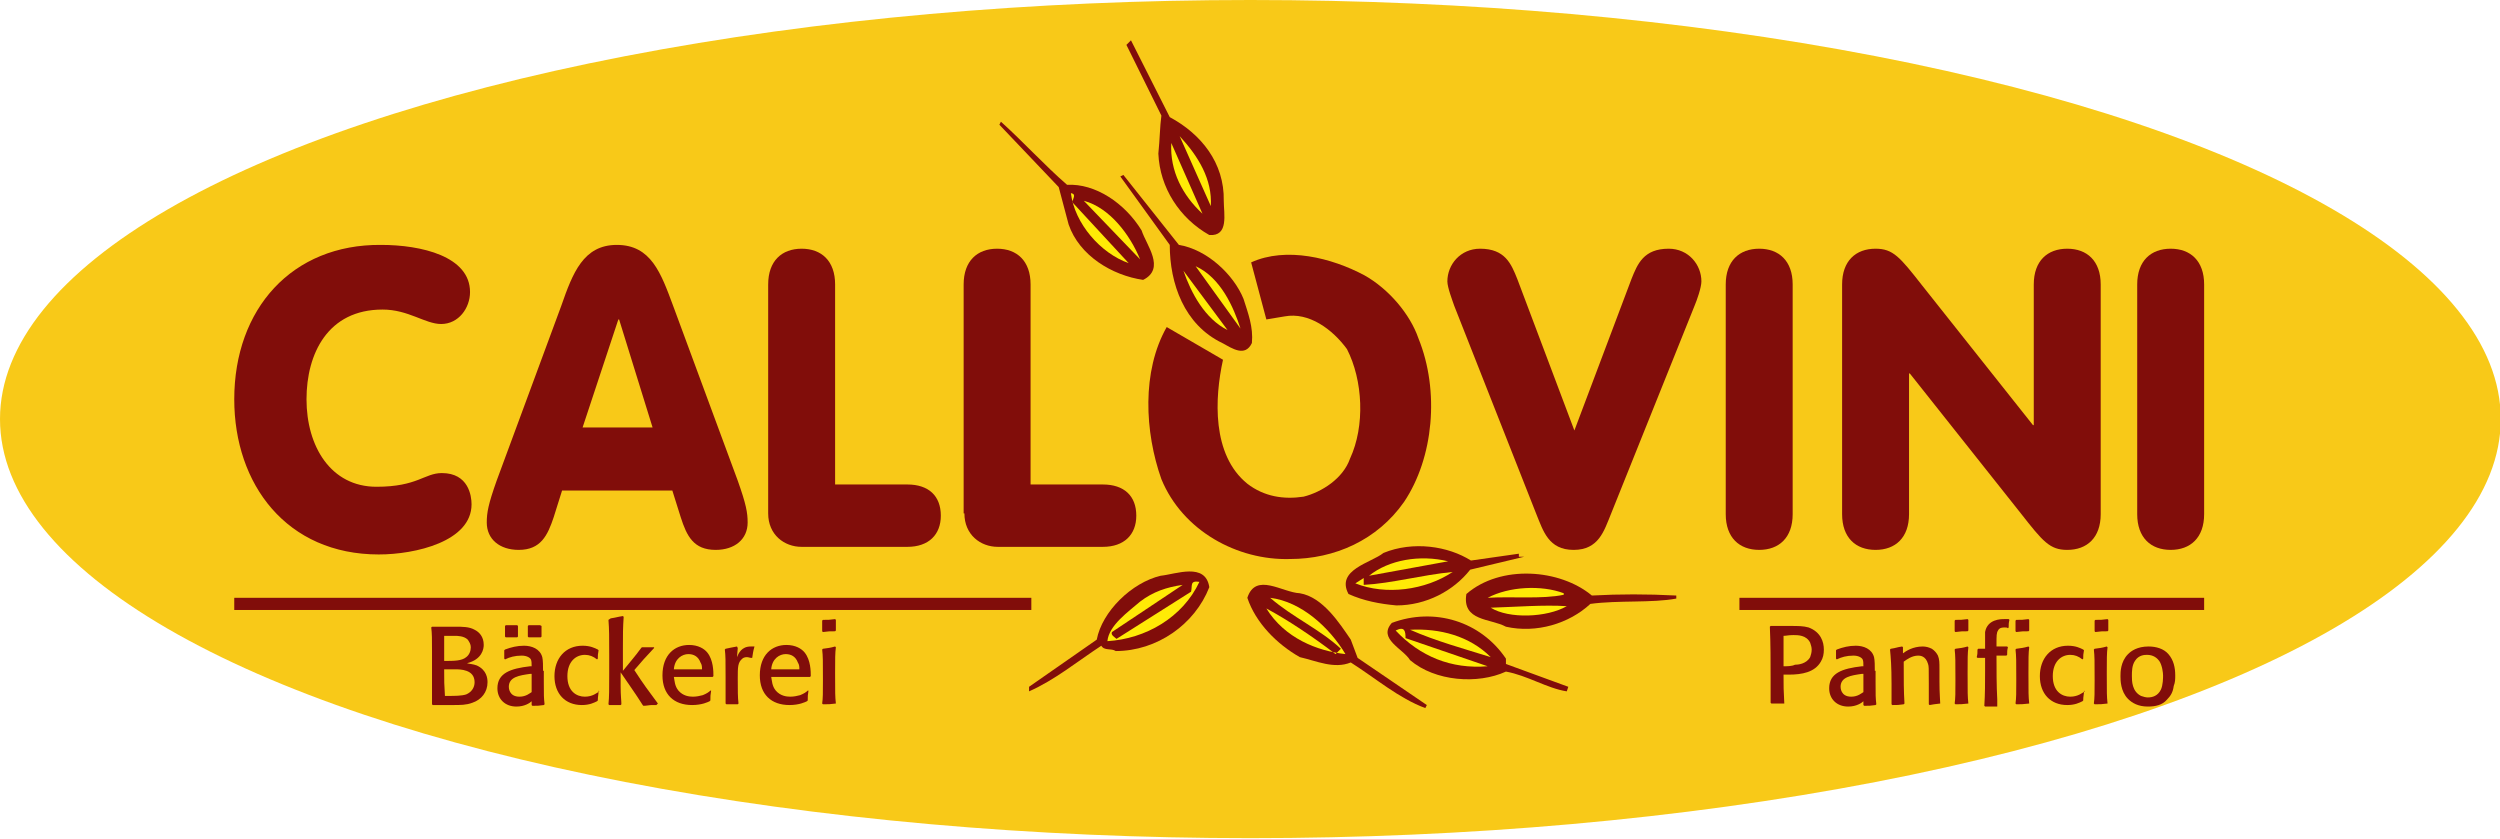 <?xml version="1.0" encoding="utf-8"?>
<!-- Generator: Adobe Illustrator 18.1.1, SVG Export Plug-In . SVG Version: 6.00 Build 0)  -->
<svg version="1.1" xmlns="http://www.w3.org/2000/svg" xmlns:xlink="http://www.w3.org/1999/xlink" x="0px" y="0px" width="328.7px"
	 height="110.3px" viewBox="0 0 328.7 110.3" enable-background="new 0 0 328.7 110.3" xml:space="preserve">
<g id="Hintergrund">
</g>
<g id="Hilfslinien_anzeigen">
</g>
<g id="Vordergrund">
	<ellipse fill="#F8C918" cx="164.4" cy="55.1" rx="164.4" ry="55.1"/>
	<path fill="#F8C918" d="M-693.1-1468.7"/>
	<path fill-rule="evenodd" clip-rule="evenodd" fill="#810D0A" d="M186.5,44.5c2.8,6.9,2,15.7-1.9,21.5c-3.5,5-9.1,7.5-15,7.5
		c-6.9,0.2-14.1-3.7-16.9-10.5c-2.2-6.2-2.6-14.2,0.7-20l7.4,4.3c-1.1,5-1.5,12.5,3.2,16.3c2.2,1.7,4.8,2.1,7.4,1.7
		c2.4-0.6,5.2-2.4,6.1-5c2-4.3,1.7-10.3-0.4-14.4c-1.9-2.6-5-4.9-8.2-4.3l-2.4,0.4l-2-7.5c4.6-2.1,10.6-0.6,14.9,1.7
		C182.6,38,185.4,41.3,186.5,44.5z"/>
	<g>
		<path fill-rule="evenodd" clip-rule="evenodd" fill="#810D0A" d="M30.8,52.5c0,11.2,6.9,20.4,19,20.4c4.8,0,12.2-1.7,12.2-6.6
			c0-1.1-0.4-4.1-3.9-4.1c-2.3,0-3.2,1.8-8.6,1.8c-6,0-9.2-5.3-9.2-11.5c0-6,2.8-11.8,10-11.8c3.4,0,5.6,1.9,7.7,1.9
			c2.3,0,3.8-2.1,3.8-4.2c0-4.7-6.4-6.2-11.7-6.2C38.4,32.1,30.8,40.6,30.8,52.5z"/>
		<path fill-rule="evenodd" clip-rule="evenodd" fill="#810D0A" d="M65.3,63.2c-1.1,3.1-1.3,4.2-1.3,5.5c0,2.2,1.7,3.6,4.2,3.6
			c2.9,0,3.8-1.9,4.6-4.3l1.1-3.5h14.5l1.1,3.5c0.8,2.5,1.7,4.3,4.6,4.3c2.5,0,4.2-1.4,4.2-3.6c0-1.3-0.2-2.4-1.3-5.5l-8.5-23
			c-1.6-4.3-2.9-8-7.4-8c-4.4,0-5.8,3.7-7.3,8L65.3,63.2z M85.8,56.2h-9.2L81.3,42h0.1L85.8,56.2z"/>
		<path fill-rule="evenodd" clip-rule="evenodd" fill="#810D0A" d="M101,67.5c0,2.8,2.1,4.4,4.4,4.4h13.9c2.8,0,4.4-1.6,4.4-4.1
			c0-2.6-1.6-4.1-4.4-4.1h-9.5V37.4c0-3.1-1.8-4.7-4.4-4.7c-2.6,0-4.4,1.6-4.4,4.7V67.5z"/>
		<path fill-rule="evenodd" clip-rule="evenodd" fill="#810D0A" d="M126.8,67.5c0,2.8,2.1,4.4,4.4,4.4H145c2.8,0,4.4-1.6,4.4-4.1
			c0-2.6-1.6-4.1-4.4-4.1h-9.5V37.4c0-3.1-1.8-4.7-4.4-4.7c-2.6,0-4.4,1.6-4.4,4.7V67.5z"/>
	</g>
	<g>
		<path fill-rule="evenodd" clip-rule="evenodd" fill="#810D0A" d="M207,56.6l-7.5-19.9c-0.8-2-1.6-4-4.9-4c-2.6,0-4.3,2.1-4.3,4.3
			c0,0.8,0.7,2.6,0.9,3.2L202,67.6c0.9,2.2,1.6,4.7,4.9,4.7c3.3,0,4-2.5,4.9-4.7l11-27.4c0.3-0.7,0.9-2.4,0.9-3.2
			c0-2.2-1.7-4.3-4.3-4.3c-3.3,0-4.1,2-4.9,4L207,56.6z"/>
		<path fill-rule="evenodd" clip-rule="evenodd" fill="#810D0A" d="M235.7,37.4c0-3.1-1.8-4.7-4.4-4.7c-2.6,0-4.4,1.6-4.4,4.7v30.2
			c0,3.1,1.8,4.7,4.4,4.7c2.6,0,4.4-1.6,4.4-4.7V37.4z"/>
		<path fill-rule="evenodd" clip-rule="evenodd" fill="#810D0A" d="M242.2,67.6c0,3.1,1.8,4.7,4.4,4.7c2.6,0,4.4-1.6,4.4-4.7V49.1
			h0.1l14.6,18.4c2.9,3.7,3.8,4.8,6.1,4.8c2.6,0,4.4-1.6,4.4-4.7V37.4c0-3.1-1.8-4.7-4.4-4.7c-2.6,0-4.4,1.6-4.4,4.7v18.5h-0.1
			l-14.6-18.4c-2.9-3.7-3.8-4.8-6.1-4.8c-2.6,0-4.4,1.6-4.4,4.7V67.6z"/>
		<path fill-rule="evenodd" clip-rule="evenodd" fill="#810D0A" d="M289.8,37.4c0-3.1-1.8-4.7-4.4-4.7c-2.6,0-4.4,1.6-4.4,4.7v30.2
			c0,3.1,1.8,4.7,4.4,4.7c2.6,0,4.4-1.6,4.4-4.7V37.4z"/>
	</g>
	<g>
		<path fill-rule="evenodd" clip-rule="evenodd" fill="#810D0A" d="M140.3,24.3c3.7-0.2,7.6,2.4,9.8,6c0.6,1.9,3.2,5,0.2,6.5
			c-4.1-0.6-8.4-3.2-9.8-7.3l-1.3-4.9l-7.8-8.2l0.2-0.4C134.5,18.6,137.3,21.7,140.3,24.3z"/>
		<path fill-rule="evenodd" clip-rule="evenodd" fill="#FFEA06" d="M149.9,34.1l-7.4-7.7C145.9,27.3,148.6,30.9,149.9,34.1z"/>
		<path fill-rule="evenodd" clip-rule="evenodd" fill="#FFEA06" d="M141,26.6l7.4,8c-3.7-1.3-7.1-5.2-7.6-9.2
			C141.6,25.5,141,26.2,141,26.6z"/>
	</g>
	<g>
		<path fill-rule="evenodd" clip-rule="evenodd" fill="#810D0A" d="M153.8,15.4c4.1,2.2,7.2,6,7.1,11c0,1.7,0.7,4.7-1.9,4.5
			c-3.9-2.2-6.5-6.2-6.7-10.7c0.2-1.9,0.2-3.6,0.4-5l-4.6-9.3l0.6-0.6L153.8,15.4z"/>
		<path fill-rule="evenodd" clip-rule="evenodd" fill="#FFEA06" d="M158.1,28.1c-2.6-2.4-4.3-5.6-4.1-9.3L158.1,28.1z"/>
		<path fill-rule="evenodd" clip-rule="evenodd" fill="#FFEA06" d="M159.2,27.1l-4.1-9.2C157.6,20.6,159.4,23.6,159.2,27.1z"/>
	</g>
	<g>
		<path fill-rule="evenodd" clip-rule="evenodd" fill="#810D0A" d="M155,32.2c3.7,0.6,7.2,3.9,8.5,7.1c0.6,1.9,1.3,3.7,1.1,5.8
			c-0.9,1.9-2.6,0.7-3.9,0c-5-2.4-6.9-7.8-6.9-12.9l-6.5-9l0.4-0.2L155,32.2z"/>
		<path fill-rule="evenodd" clip-rule="evenodd" fill="#FFEA06" d="M161.4,43.4c-3-1.5-4.8-4.9-5.8-7.8L161.4,43.4z"/>
		<path fill-rule="evenodd" clip-rule="evenodd" fill="#FFEA06" d="M163.1,43.2l-5.9-8.2C160.5,36.5,162.2,40.4,163.1,43.2z"/>
	</g>
	<g>
		<path fill-rule="evenodd" clip-rule="evenodd" fill="#810D0A" d="M159,77.2c-1.9,4.9-6.9,8.4-12.3,8.4c-0.6-0.4-1.5,0-1.9-0.7
			c-3.2,2.1-6.1,4.5-9.5,6v-0.6l8.9-6.2c0.7-3.7,4.6-7.5,8.4-8.4C154.6,75.5,158.5,73.9,159,77.2z"/>
		<path fill-rule="evenodd" clip-rule="evenodd" fill="#FFEA06" d="M157.7,76.5c-2.2,4.7-7.1,7.5-12.1,7.8c0.2-2.1,2.8-3.9,4.3-5.2
			c1.7-1.3,3.5-1.9,5.6-2.2l-9.3,6.2c-0.2,0.4,0.4,0.7,0.6,0.9l9.8-6.2C156.8,77,156.4,76.3,157.7,76.5z"/>
	</g>
	<g>
		<path fill-rule="evenodd" clip-rule="evenodd" fill="#810D0A" d="M177.6,84.1l0.9,2.4l9.1,6.2l-0.2,0.4c-3.5-1.3-6.5-3.9-9.8-6
			c-2.2,0.9-4.5-0.2-6.7-0.7c-3-1.7-5.8-4.5-6.9-7.8c1.1-3.4,4.6-0.7,6.9-0.6C173.9,78.5,176.1,81.9,177.6,84.1z"/>
		<path fill-rule="evenodd" clip-rule="evenodd" fill="#FFEA06" d="M176.9,86c-3.7-0.4-8-2.1-10.4-6c2.8,1.5,6.1,3.7,9.1,6l0.7-0.7
			c-2.8-2.6-6.3-4.1-9.3-6.7C171.1,79.1,174.8,82.5,176.9,86z"/>
	</g>
	<g>
		<path fill-rule="evenodd" clip-rule="evenodd" fill="#810D0A" d="M209.3,78.3c3.7-0.2,7.2-0.2,11.1,0v0.4
			c-3.2,0.6-7.6,0.2-11.3,0.7c-2.8,2.6-7.1,3.9-11.1,3c-2-1.1-5.8-0.7-5.2-4.3C197.3,74.2,205.1,74.8,209.3,78.3z"/>
		<path fill-rule="evenodd" clip-rule="evenodd" fill="#FFEA06" d="M206,79.7c-2.6,1.5-7.6,1.7-10,0.2C199.3,79.8,203,79.5,206,79.7
			z"/>
		<path fill-rule="evenodd" clip-rule="evenodd" fill="#FFEA06" d="M205.6,78.2c-2.8,0.6-6.9,0.2-10,0.4c2.8-1.5,7.1-1.7,10-0.6
			V78.2z"/>
	</g>
	<g>
		<path fill-rule="evenodd" clip-rule="evenodd" fill="#810D0A" d="M193.4,73.7l6.3-0.9v0.4h0.7l-7.1,1.7c-2.2,2.8-5.8,4.7-9.7,4.7
			c-2.2-0.2-4.3-0.6-6.3-1.5c-1.7-3.2,3-4.1,4.6-5.4C185.8,71.1,190.4,71.8,193.4,73.7z"/>
		<path fill-rule="evenodd" clip-rule="evenodd" fill="#FFEA06" d="M178.2,76.7l1.1-0.7v0.9c3.7-0.2,7.6-1.3,11.7-1.7
			C187.4,77.6,182.2,78.3,178.2,76.7z"/>
		<path fill-rule="evenodd" clip-rule="evenodd" fill="#FFEA06" d="M180,75.7c2.6-2.1,6.7-2.8,10.4-1.9L180,75.7z"/>
		<g>
			<path fill-rule="evenodd" clip-rule="evenodd" fill="#810D0A" d="M198,86.6v0.7l8.2,3l-0.2,0.6c-2.6-0.4-5.2-2.1-8-2.6
				c-3.7,1.7-9.3,1.3-12.6-1.5c-0.9-1.5-4.3-2.8-2.4-4.9C188.6,79.8,194.7,81.7,198,86.6z"/>
			<path fill-rule="evenodd" clip-rule="evenodd" fill="#FFEA06" d="M184.8,83.9l10.8,3.7c-4.8,0.4-8.9-1.3-12.1-4.7
				C184.7,82.3,184.8,83,184.8,83.9z"/>
			<path fill-rule="evenodd" clip-rule="evenodd" fill="#FFEA06" d="M196,86.4c-3.5-1.1-7.2-2.1-10.6-3.6
				C189.3,82.6,193.2,83.6,196,86.4z"/>
		</g>
	</g>
	<g>
		<rect x="30.8" y="78.6" fill-rule="evenodd" clip-rule="evenodd" fill="#810D0A" width="104.8" height="1.6"/>
	</g>
	<g>
		<rect x="228.7" y="78.6" fill-rule="evenodd" clip-rule="evenodd" fill="#810D0A" width="61.1" height="1.6"/>
	</g>
	<g>
		<path fill-rule="evenodd" clip-rule="evenodd" fill="#810D0A" d="M59.4,92.7c1.2,0,1.9,0,2.7-0.3c1.2-0.4,2-1.4,2-2.7
			c0-0.5-0.1-1.6-1.4-2.2c-0.5-0.2-1-0.2-1.3-0.3c2-0.5,2.2-1.9,2.2-2.4c0-1.1-0.6-1.7-1.2-2c-0.7-0.4-1.6-0.4-2.5-0.4
			c-0.4,0-0.8,0-1.1,0l-2,0l-0.1,0.1c0.1,0.8,0.1,1.5,0.1,3.1c0,0.7,0,3.7,0,4.3c0,1.3,0,2,0,2.7l0.1,0.1L59.4,92.7z M58.8,88
			c0.8,0,0.9,0,1,0c0.7,0,2.6,0,2.6,1.7c0,0.7-0.4,1.3-1.1,1.6c-0.6,0.2-1.5,0.2-2.5,0.2h-0.3c-0.1-1.6-0.1-1.8-0.1-3.5L58.8,88z
			 M58.4,83.6c0.5,0,0.9,0,1.4,0c0.3,0,1.2,0,1.7,0.5c0.2,0.3,0.4,0.6,0.4,1c0,0.5-0.2,1-0.6,1.3c-0.6,0.5-1.6,0.5-2.9,0.5V83.6z"/>
		<path fill-rule="evenodd" clip-rule="evenodd" fill="#810D0A" d="M71,82.2c-0.7,0-0.9,0-1.5,0l-0.1,0.1c0,0.6,0,0.8,0,1.4l0.1,0.1
			c0.7,0,0.9,0,1.6,0l0.1-0.1c0-0.7,0-0.9,0-1.4L71,82.2z M68,82.2c-0.7,0-0.8,0-1.5,0l-0.1,0.1c0,0.6,0,0.8,0,1.4l0.1,0.1
			c0.7,0,0.8,0,1.5,0l0.1-0.1c0-0.5,0-0.7,0-1.4L68,82.2z M71.4,88.2c0-0.6,0-1.4-0.1-1.8c-0.3-1.1-1.4-1.5-2.4-1.5
			c-0.9,0-1.7,0.2-2.5,0.5l-0.1,0.1c0,0.3,0,0.4,0,1.1l0.1,0.1c0.6-0.3,1.3-0.5,2.2-0.5c0.7,0,1.1,0.3,1.2,0.5
			c0.1,0.2,0.1,0.5,0.1,0.9l-0.2,0c-2.6,0.3-4.3,0.9-4.3,2.9c0,1.4,1,2.4,2.5,2.4c1.1,0,1.8-0.5,2-0.7l0,0.5l0.1,0.1
			c0.7,0,0.8,0,1.5-0.1l0.1-0.1c-0.1-0.9-0.1-1.1-0.1-2.9V88.2z M69.9,88.6V91c-0.2,0.1-0.7,0.6-1.6,0.6c-1.4,0-1.4-1.2-1.4-1.3
			c0-1.3,1.4-1.5,2.8-1.7L69.9,88.6z"/>
		<path fill-rule="evenodd" clip-rule="evenodd" fill="#810D0A" d="M78.8,90.9c-0.3,0.2-0.9,0.7-1.9,0.7c-1.1,0-2.3-0.7-2.3-2.7
			c0-1.9,1.1-2.8,2.3-2.8c0.6,0,1.1,0.2,1.6,0.6l0.1-0.1c0-0.4,0-0.6,0.1-1.1l-0.1-0.1c-0.4-0.2-1-0.5-2-0.5c-2.3,0-3.7,1.7-3.7,4
			c0,2.3,1.4,3.8,3.6,3.8c1,0,1.6-0.3,2-0.5l0.1-0.1c0-0.6,0.1-0.7,0.1-1.3L78.8,90.9z"/>
		<path fill-rule="evenodd" clip-rule="evenodd" fill="#810D0A" d="M86.5,92.5c-1.4-1.9-1.8-2.4-3.1-4.4c1.1-1.3,1.3-1.5,2.6-2.9
			l0-0.1c-0.8,0-1.2,0-1.6,0l-0.1,0.1c-0.8,1.1-1.6,2-2.4,3v-3c0-1.9,0-2.6,0.1-4.1l-0.1-0.1c-0.7,0.1-0.9,0.2-1.6,0.3L80,81.5
			c0.1,1.3,0.1,2.1,0.1,4.7c0,0.8,0,1.5,0,2.3c0,2.1,0,3.2-0.1,4.1l0.1,0.1c0.7,0,0.8,0,1.5,0l0.1-0.1c0-0.5-0.1-1.1-0.1-2.4l0-1.8
			c0.6,0.9,2.1,3,2.9,4.3l0.1,0.1c0.4,0,0.8-0.1,1.1-0.1h0.6L86.5,92.5z"/>
		<path fill-rule="evenodd" clip-rule="evenodd" fill="#810D0A" d="M93.4,90.8c-0.2,0.2-0.5,0.4-1,0.6c-0.4,0.1-0.8,0.2-1.3,0.2
			c-0.5,0-1.3-0.1-1.9-0.8c-0.5-0.6-0.5-1.3-0.6-1.8c2.4,0,2.8,0,5.1,0l0.1-0.1c0-0.6,0-2.1-0.8-3.1c-0.4-0.5-1.2-1-2.4-1
			c-1.9,0-3.5,1.3-3.5,4c0,2.5,1.5,3.9,3.9,3.9c1.3,0,2.1-0.4,2.3-0.5l0.1-0.1c0-0.6,0-0.7,0.1-1.3L93.4,90.8z M92.3,88
			c-1.3,0-1.9,0-3.7,0c0.1-1.4,1.1-2,1.9-2c0.7,0,1.3,0.3,1.6,1.1C92.3,87.4,92.3,87.7,92.3,88z"/>
		<path fill-rule="evenodd" clip-rule="evenodd" fill="#810D0A" d="M98.9,86.5c0.1-0.6,0.1-0.8,0.3-1.5L99.1,85c-0.1,0-0.2,0-0.4,0
			c-1.2,0-1.6,0.9-1.8,1.4l0.1-1.2L96.9,85c-0.6,0.1-1,0.2-1.5,0.3l-0.1,0.1c0.1,0.8,0.1,1.4,0.1,3.7c0,1.3,0,2.3,0,3.4l0.1,0.1
			c0.7,0,0.9,0,1.5,0l0.1-0.1c-0.1-0.8-0.1-1.7-0.1-3.3c0-1.5,0-2.1,0.6-2.6c0.1-0.1,0.3-0.2,0.6-0.2c0.2,0,0.4,0.1,0.6,0.1
			L98.9,86.5z"/>
		<path fill-rule="evenodd" clip-rule="evenodd" fill="#810D0A" d="M106.2,90.8c-0.2,0.2-0.5,0.4-1,0.6c-0.4,0.1-0.8,0.2-1.3,0.2
			c-0.5,0-1.3-0.1-1.9-0.8c-0.5-0.6-0.5-1.3-0.6-1.8c2.4,0,2.8,0,5.1,0l0.1-0.1c0-0.6,0-2.1-0.8-3.1c-0.4-0.5-1.2-1-2.4-1
			c-1.9,0-3.5,1.3-3.5,4c0,2.5,1.5,3.9,3.9,3.9c1.3,0,2.1-0.4,2.3-0.5l0.1-0.1c0-0.6,0-0.7,0.1-1.3L106.2,90.8z M105.1,88
			c-1.3,0-1.9,0-3.7,0c0.1-1.4,1.1-2,1.9-2c0.7,0,1.3,0.3,1.6,1.1C105.1,87.4,105.1,87.7,105.1,88z"/>
		<path fill-rule="evenodd" clip-rule="evenodd" fill="#810D0A" d="M109.9,92.5c-0.1-1-0.1-1.3-0.1-4c0-1.9,0-2.6,0.1-3.4l-0.1-0.1
			c-0.7,0.2-0.9,0.2-1.6,0.3l-0.1,0.1c0.1,0.9,0.1,1.4,0.1,4.1c0,1.6,0,2.3-0.1,3l0.1,0.1C109,92.6,109.1,92.6,109.9,92.5
			L109.9,92.5z M109.9,82.9c0-0.6,0-0.8,0-1.4l-0.1-0.1c-0.7,0.1-0.9,0.1-1.6,0.1l-0.1,0.1c0,0.3,0,0.5,0,0.8c0,0.2,0,0.4,0,0.6
			l0.1,0.1c0.7-0.1,0.9-0.1,1.6-0.1L109.9,82.9z"/>
	</g>
	<g>
		<path fill-rule="evenodd" clip-rule="evenodd" fill="#810D0A" d="M234.6,92.5c-0.1-1.8-0.1-2.2-0.1-3.8c0.2,0,0.4,0,0.7,0
			c1.7,0,3.4-0.3,4.2-1.7c0.3-0.5,0.4-1,0.4-1.6c0-1-0.4-2.3-2-2.9c-0.7-0.2-1.4-0.2-2.4-0.2l-1,0c-0.3,0-1.4,0-1.6,0l-0.1,0.1
			c0.1,2.2,0.1,4.5,0.1,6.7c0,1.7,0,2.4,0,3.3l0.1,0.1c0.8,0,0.8,0,1.6,0L234.6,92.5z M234.5,87.6c0-0.7,0-1.3,0-2c0-0.7,0-1.4,0-2
			c0.4,0,0.6-0.1,1.3-0.1c0.6,0,1.7,0,2.2,1c0.1,0.3,0.2,0.6,0.2,0.9c0,0.4-0.1,0.7-0.2,1c-0.5,0.9-1.6,1-2,1
			C235.6,87.6,235,87.6,234.5,87.6z"/>
		<path fill-rule="evenodd" clip-rule="evenodd" fill="#810D0A" d="M246.5,88.2c0-0.6,0-1.4-0.1-1.8c-0.3-1.1-1.4-1.5-2.4-1.5
			c-0.9,0-1.7,0.2-2.5,0.5l-0.1,0.1c0,0.3,0,0.4,0,1.1l0.1,0.1c0.6-0.3,1.3-0.5,2.2-0.5c0.7,0,1.1,0.3,1.2,0.5
			c0.1,0.2,0.1,0.5,0.1,0.9l-0.2,0c-2.6,0.3-4.3,0.9-4.3,2.9c0,1.4,1,2.4,2.5,2.4c1.1,0,1.8-0.5,2-0.7l0,0.5l0.1,0.1
			c0.7,0,0.8,0,1.5-0.1l0.1-0.1c-0.1-0.9-0.1-1.1-0.1-2.9V88.2z M245,88.6V91c-0.2,0.1-0.7,0.6-1.6,0.6c-1.4,0-1.4-1.2-1.4-1.3
			c0-1.3,1.4-1.5,2.8-1.7L245,88.6z"/>
		<path fill-rule="evenodd" clip-rule="evenodd" fill="#810D0A" d="M255.1,92.5c0-0.5-0.1-1.2-0.1-2.9V88c0-0.9,0-1.3-0.2-1.8
			c-0.2-0.4-0.5-0.7-0.8-0.9c-0.4-0.2-0.8-0.3-1.2-0.3c-1.3,0-2.2,0.6-2.6,0.9l0-0.8l-0.1-0.1c-0.7,0.1-0.8,0.2-1.5,0.3l-0.1,0.1
			c0.1,1,0.2,2.2,0.2,4.5c0,1.1,0,1.9,0,2.7l0.1,0.1c0.7,0,0.8,0,1.5-0.1l0.1-0.1c-0.1-1.7-0.1-3-0.1-5.5c0.4-0.3,1.1-0.8,1.9-0.8
			c0.2,0,1,0,1.3,1.1c0.1,0.3,0.1,0.4,0.1,2.7c0,0.7,0,1.4,0,2.1c0,0.2,0,0.3,0,0.5l0.1,0.1C254.2,92.6,254.3,92.6,255.1,92.5
			L255.1,92.5z"/>
		<path fill-rule="evenodd" clip-rule="evenodd" fill="#810D0A" d="M258.8,92.5c-0.1-1-0.1-1.3-0.1-4c0-1.9,0-2.6,0.1-3.4l-0.1-0.1
			c-0.7,0.2-0.9,0.2-1.6,0.3l-0.1,0.1c0.1,0.9,0.1,1.4,0.1,4.1c0,1.6,0,2.3-0.1,3l0.1,0.1C257.8,92.6,257.9,92.6,258.8,92.5
			L258.8,92.5z M258.8,82.9c0-0.6,0-0.8,0-1.4l-0.1-0.1c-0.7,0.1-0.9,0.1-1.6,0.1l-0.1,0.1c0,0.3,0,0.5,0,0.8c0,0.2,0,0.4,0,0.6
			l0.1,0.1c0.7-0.1,0.9-0.1,1.6-0.1L258.8,82.9z"/>
		<path fill-rule="evenodd" clip-rule="evenodd" fill="#810D0A" d="M262.6,92.5c0-0.2,0-0.3,0-0.5c-0.1-1.9-0.1-3.9-0.1-5.8
			c0.6,0,0.7,0,1.3,0l0.1-0.1c0-0.4,0-0.6,0.1-1l-0.1-0.1c-0.1,0-1.4,0-1.4,0v-0.4c0-1,0-1.4,0.2-1.7c0.2-0.4,0.6-0.4,0.9-0.4
			c0.2,0,0.3,0,0.4,0.1l0.1-0.1c0-0.4,0-0.6,0.1-1l-0.1-0.1c-0.2,0-0.3,0-0.6,0c-0.4,0-2.2,0-2.5,1.7c0,0.3,0,0.4,0,1.2l0,1
			c-0.2,0-0.5,0-0.9,0l-0.1,0.1c0,0.5,0,0.6-0.1,1l0.1,0.1c0.3,0,0.7,0,1,0c0,0.6,0,0.9,0,1.7c0,1.5,0,3.1-0.1,4.6l0.1,0.1
			c0.8,0,0.9,0,1.6,0L262.6,92.5z"/>
		<path fill-rule="evenodd" clip-rule="evenodd" fill="#810D0A" d="M266.8,92.5c-0.1-1-0.1-1.3-0.1-4c0-1.9,0-2.6,0.1-3.4l-0.1-0.1
			c-0.7,0.2-0.9,0.2-1.6,0.3l-0.1,0.1c0.1,0.9,0.1,1.4,0.1,4.1c0,1.6,0,2.3-0.1,3l0.1,0.1C265.8,92.6,265.9,92.6,266.8,92.5
			L266.8,92.5z M266.8,82.9c0-0.6,0-0.8,0-1.4l-0.1-0.1c-0.7,0.1-0.9,0.1-1.6,0.1l-0.1,0.1c0,0.3,0,0.5,0,0.8c0,0.2,0,0.4,0,0.6
			l0.1,0.1c0.7-0.1,0.9-0.1,1.6-0.1L266.8,82.9z"/>
		<path fill-rule="evenodd" clip-rule="evenodd" fill="#810D0A" d="M274.1,90.9c-0.3,0.2-0.9,0.7-1.9,0.7c-1.1,0-2.3-0.7-2.3-2.7
			c0-1.9,1.1-2.8,2.3-2.8c0.6,0,1.1,0.2,1.6,0.6l0.1-0.1c0-0.4,0-0.6,0.1-1.1l-0.1-0.1c-0.4-0.2-1-0.5-2-0.5c-2.3,0-3.7,1.7-3.7,4
			c0,2.3,1.4,3.8,3.6,3.8c1,0,1.6-0.3,2-0.5l0.1-0.1c0-0.6,0.1-0.7,0.1-1.3L274.1,90.9z"/>
		<path fill-rule="evenodd" clip-rule="evenodd" fill="#810D0A" d="M277.1,92.5c-0.1-1-0.1-1.3-0.1-4c0-1.9,0-2.6,0.1-3.4L277,85
			c-0.7,0.2-0.9,0.2-1.6,0.3l-0.1,0.1c0.1,0.9,0.1,1.4,0.1,4.1c0,1.6,0,2.3-0.1,3l0.1,0.1C276.2,92.6,276.3,92.6,277.1,92.5
			L277.1,92.5z M277.2,82.9c0-0.6,0-0.8,0-1.4l-0.1-0.1c-0.7,0.1-0.9,0.1-1.6,0.1l-0.1,0.1c0,0.3,0,0.5,0,0.8c0,0.2,0,0.4,0,0.6
			l0.1,0.1c0.7-0.1,0.9-0.1,1.6-0.1L277.2,82.9z"/>
		<path fill-rule="evenodd" clip-rule="evenodd" fill="#810D0A" d="M286,88.8c0-1-0.2-2-0.9-2.8c-0.6-0.7-1.6-1-2.6-1
			c-1.5,0-2.3,0.6-2.7,1c-1,1-1,2.4-1,2.9c0,0.5,0,2,1,3c0.5,0.5,1.3,1,2.6,1c1,0,1.9-0.2,2.5-0.9c0.5-0.5,0.8-1,0.9-1.8
			C286,89.7,286,89.3,286,88.8z M284.4,88.8c0,0.3,0,1.3-0.3,1.9c-0.4,0.8-1.1,1-1.7,1c-0.3,0-0.6-0.1-0.9-0.2
			c-1.2-0.6-1.2-2-1.2-2.6c0-0.6,0-1.4,0.4-2c0.5-0.8,1.3-0.8,1.6-0.8c0.8,0,1.3,0.4,1.6,0.8C284.3,87.5,284.4,88.5,284.4,88.8z"/>
	</g>
</g>
</svg>
